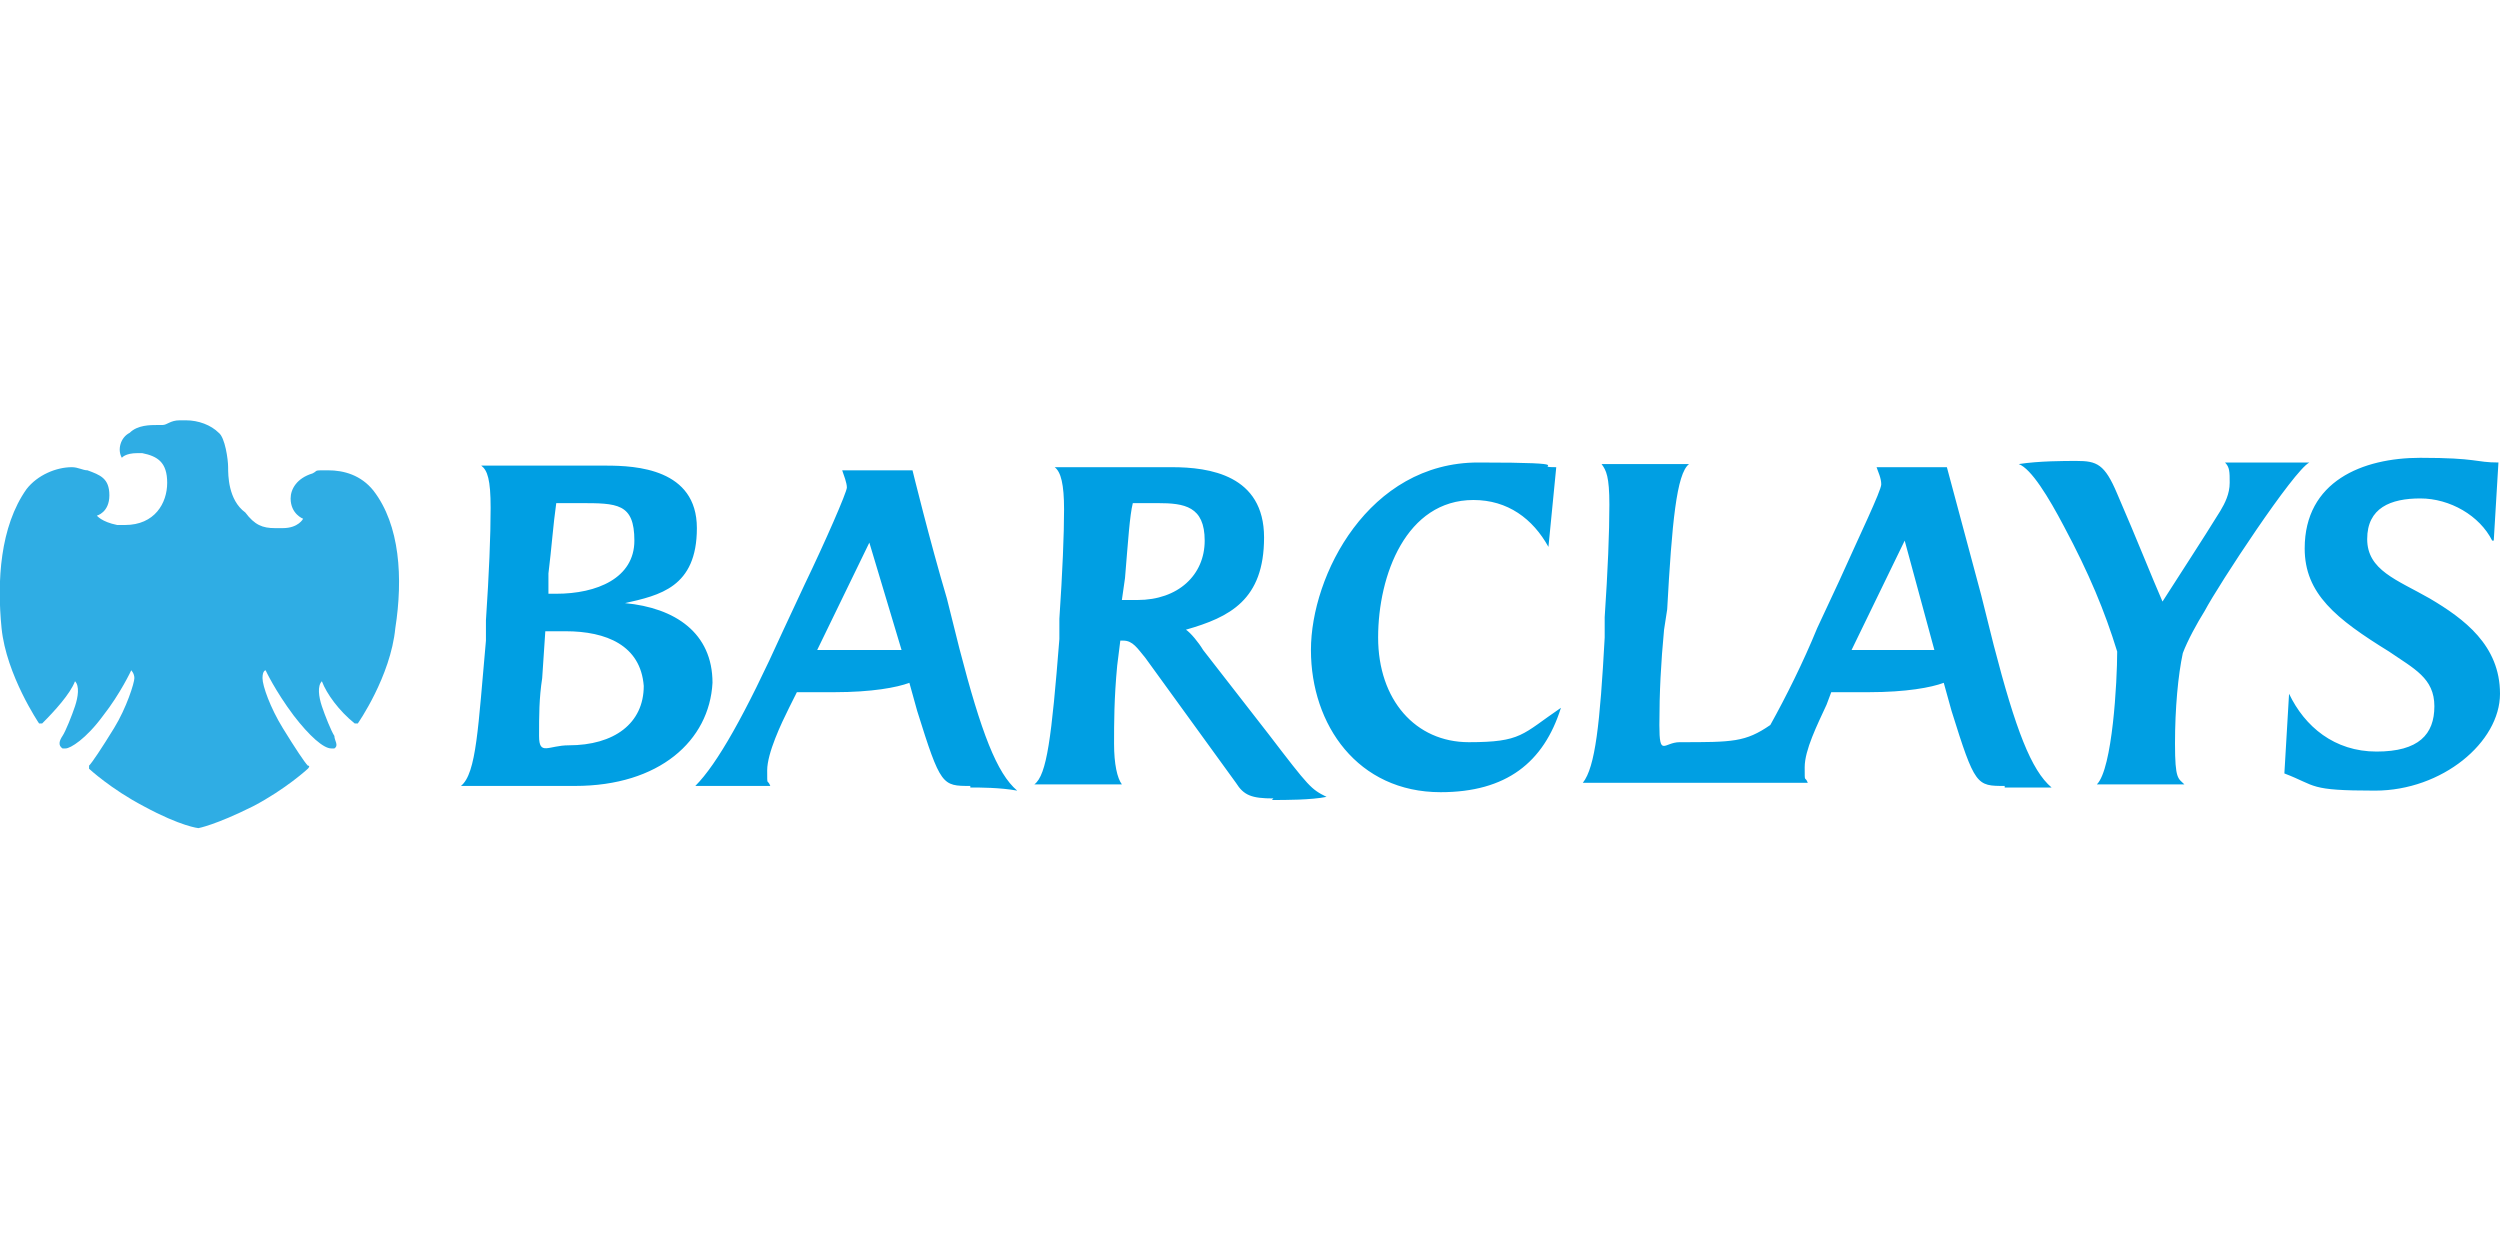 <?xml version="1.0" encoding="UTF-8"?>
<svg id="Layer_1" xmlns="http://www.w3.org/2000/svg" width="160" height="80" xmlns:xlink="http://www.w3.org/1999/xlink" version="1.1" viewBox="0 0 160 80">
  <!-- Generator: Adobe Illustrator 29.3.1, SVG Export Plug-In . SVG Version: 2.1.0 Build 151)  -->
  <defs>
    <style>
      .st0 {
        fill: #009fe3;
      }

      .st1 {
        fill: #2fade4;
      }
    </style>
  </defs>
  <path id="path21" class="st0" d="M159.5,34.6c-.8-1.6-2.7-2.7-4.6-2.7s-3.4.6-3.4,2.6,1.9,2.6,4,3.8c2.2,1.3,4.5,3,4.5,6.1s-3.7,6.2-8,6.2-3.7-.3-5.8-1.1l.3-5.1c1,2.1,2.9,3.7,5.6,3.7s3.7-1.1,3.7-2.9-1.3-2.4-2.9-3.5c-3.4-2.1-5.4-3.7-5.4-6.6,0-4.3,3.7-5.8,7.4-5.8s3.5.3,5,.3l-.3,5M141.1,39.1c-.5.8-1.1,1.9-1.4,2.7-.3,1.4-.5,3.5-.5,5.8s.2,2.2.6,2.6h-5.6c1-1,1.3-6.6,1.3-8.5-.8-2.6-1.8-5-3.4-8-1-1.9-2.1-3.7-2.9-4,1.3-.2,2.9-.2,3.7-.2,1.3,0,1.8.2,2.6,2.1,1.3,3,2.2,5.3,2.9,6.9,1.4-2.2,2.4-3.7,3.7-5.8.3-.5.6-1.1.6-1.8s0-1-.3-1.3h5.4c-1,.5-5.8,7.8-6.7,9.5M121.9,34.6l-3.4,7h5.3l-1.9-7M128.3,50.3c-1.8,0-1.9,0-3.4-4.8l-.5-1.8c-.8.3-2.4.6-4.8.6h-2.4l-.3.8c-.6,1.3-1.4,2.9-1.4,4s0,.5.2,1h-14.4c.8-1,1.1-3.8,1.4-9.3v-1.3c.2-3,.3-5.4.3-7.2s-.2-2.2-.5-2.6h5.6c-.8.6-1.1,3.8-1.4,9.3l-.2,1.3c-.2,2.1-.3,4-.3,6.1s.3,1.1,1.3,1.1c3.4,0,4.2,0,5.8-1.1,1-1.8,2.1-4,3-6.2l1.4-3c1.3-2.9,2.7-5.8,2.7-6.2s-.2-.8-.3-1.1h4.5s1.8,6.7,2.2,8.2l.8,3.2c1.4,5.4,2.4,8,3.7,9.1-1,0-2.4,0-3,0M92.2,50.7c-5.3,0-8.3-4.3-8.3-9.1s3.7-12,10.7-12,3.2.3,5,.3l-.5,5.1c-1-1.8-2.6-3-4.8-3-4.3,0-6.1,4.8-6.1,8.8s2.4,6.7,5.8,6.7,3.4-.5,5.9-2.2c-1.1,3.5-3.5,5.4-7.7,5.4M74.1,32.2h-1.6c-.2.8-.3,2.4-.5,4.8l-.2,1.4h1c2.6,0,4.3-1.6,4.3-3.8s-1.3-2.4-3-2.4M81.5,51.1c-1.4,0-1.9-.2-2.4-1l-5.8-8c-.5-.6-.8-1.1-1.4-1.1h-.2l-.2,1.6c-.2,2.1-.2,3.7-.2,5s.2,2.2.5,2.6h-5.6c.8-.6,1.1-3,1.6-9.3v-1.3c.2-3,.3-5.4.3-7s-.2-2.4-.6-2.7h7.5c2.4,0,5.9.5,5.9,4.5s-2.2,5.1-5,5.9c.3.2.8.8,1.1,1.3l4.2,5.4c2.6,3.4,2.7,3.5,3.7,4-1,.2-2.6.2-3.5.2M55.7,34.6l-3.4,7h5.4l-2.1-7M62.1,50.3c-1.8,0-1.9,0-3.4-4.8l-.5-1.8c-.8.3-2.4.6-4.8.6h-2.4l-.5,1c-.5,1-1.4,2.9-1.4,4s0,.5.2,1h-4.8c1.4-1.4,3.2-4.6,5.6-9.9l1.4-3c1.3-2.7,2.7-5.9,2.7-6.2s-.2-.8-.3-1.1h4.5s1.1,4.5,2.2,8.2l.8,3.2c1.4,5.4,2.4,8,3.7,9.1-1.1-.2-2.4-.2-3-.2M37,32.2h-1.4c-.2,1.4-.3,2.9-.5,4.5v1.3h.5c2.6,0,5-1,5-3.4s-1.1-2.4-3.5-2.4M36.3,40.4h-1.4l-.2,3c-.2,1.3-.2,2.4-.2,3.7s.6.6,1.9.6c2.9,0,4.8-1.4,4.8-3.8-.2-2.6-2.4-3.5-5-3.5M36.7,50.3h-7.2c1-.8,1.1-3.8,1.6-9.3v-1.3c.2-3,.3-5.4.3-7.2s-.2-2.4-.6-2.7h8c1.9,0,5.8.2,5.8,4s-2.4,4.3-4.6,4.8c3.2.3,5.6,1.9,5.6,5.1-.2,3.7-3.4,6.6-8.8,6.6"/>
  <path id="path4050" class="st1" d="M11.5,26.9c-.6,0-.8.3-1.1.3h-.3c-.5,0-1.3,0-1.8.5-.6.3-.8,1.1-.5,1.6,0,0,.2-.3,1-.3h.3c1,.2,1.6.6,1.6,1.9s-.8,2.7-2.7,2.7h-.5c-1-.2-1.3-.6-1.3-.6,0,0,.8-.2.8-1.3s-.6-1.3-1.4-1.6c-.3,0-.6-.2-1-.2-1,0-2.2.5-2.9,1.4C0,33.7-.2,37.2.1,40.2c.3,3,2.4,6.1,2.4,6.1h.2c.8-.8,1.8-1.9,2.1-2.7.3.3.2,1,0,1.6-.2.6-.6,1.6-.8,1.9s-.3.6,0,.8h.2c.3,0,1.3-.6,2.4-2.1,1.1-1.4,1.8-2.9,1.8-2.9,0,0,.2.2.2.5s-.5,1.9-1.3,3.2-1.4,2.2-1.6,2.4v.2s1.4,1.3,3.5,2.4c2.4,1.3,3.5,1.4,3.5,1.4,0,0,1.1-.2,3.5-1.4,2.1-1.1,3.5-2.4,3.5-2.4,0,0,.2-.2,0-.2-.2-.2-.8-1.1-1.6-2.4s-1.3-2.7-1.3-3.2.2-.5.2-.5c0,0,.6,1.3,1.8,2.9,1,1.3,1.9,2.1,2.4,2.1h.2c.3-.2,0-.5,0-.8-.2-.3-.6-1.3-.8-1.9-.2-.6-.3-1.3,0-1.6.3.8,1.1,1.9,2.1,2.7h.2s2.1-3,2.4-6.1c.5-3.2.3-6.6-1.4-8.8-.8-1-1.9-1.3-2.9-1.3s-.6,0-1,.2c-1,.3-1.4,1-1.4,1.6,0,1,.8,1.3.8,1.3,0,0-.3.6-1.3.6h-.5c-.8,0-1.3-.2-1.9-1-1.1-.8-1.1-2.4-1.1-2.9s-.2-1.9-.6-2.2c-.5-.5-1.3-.8-2.1-.8h-.2"/>
</svg>